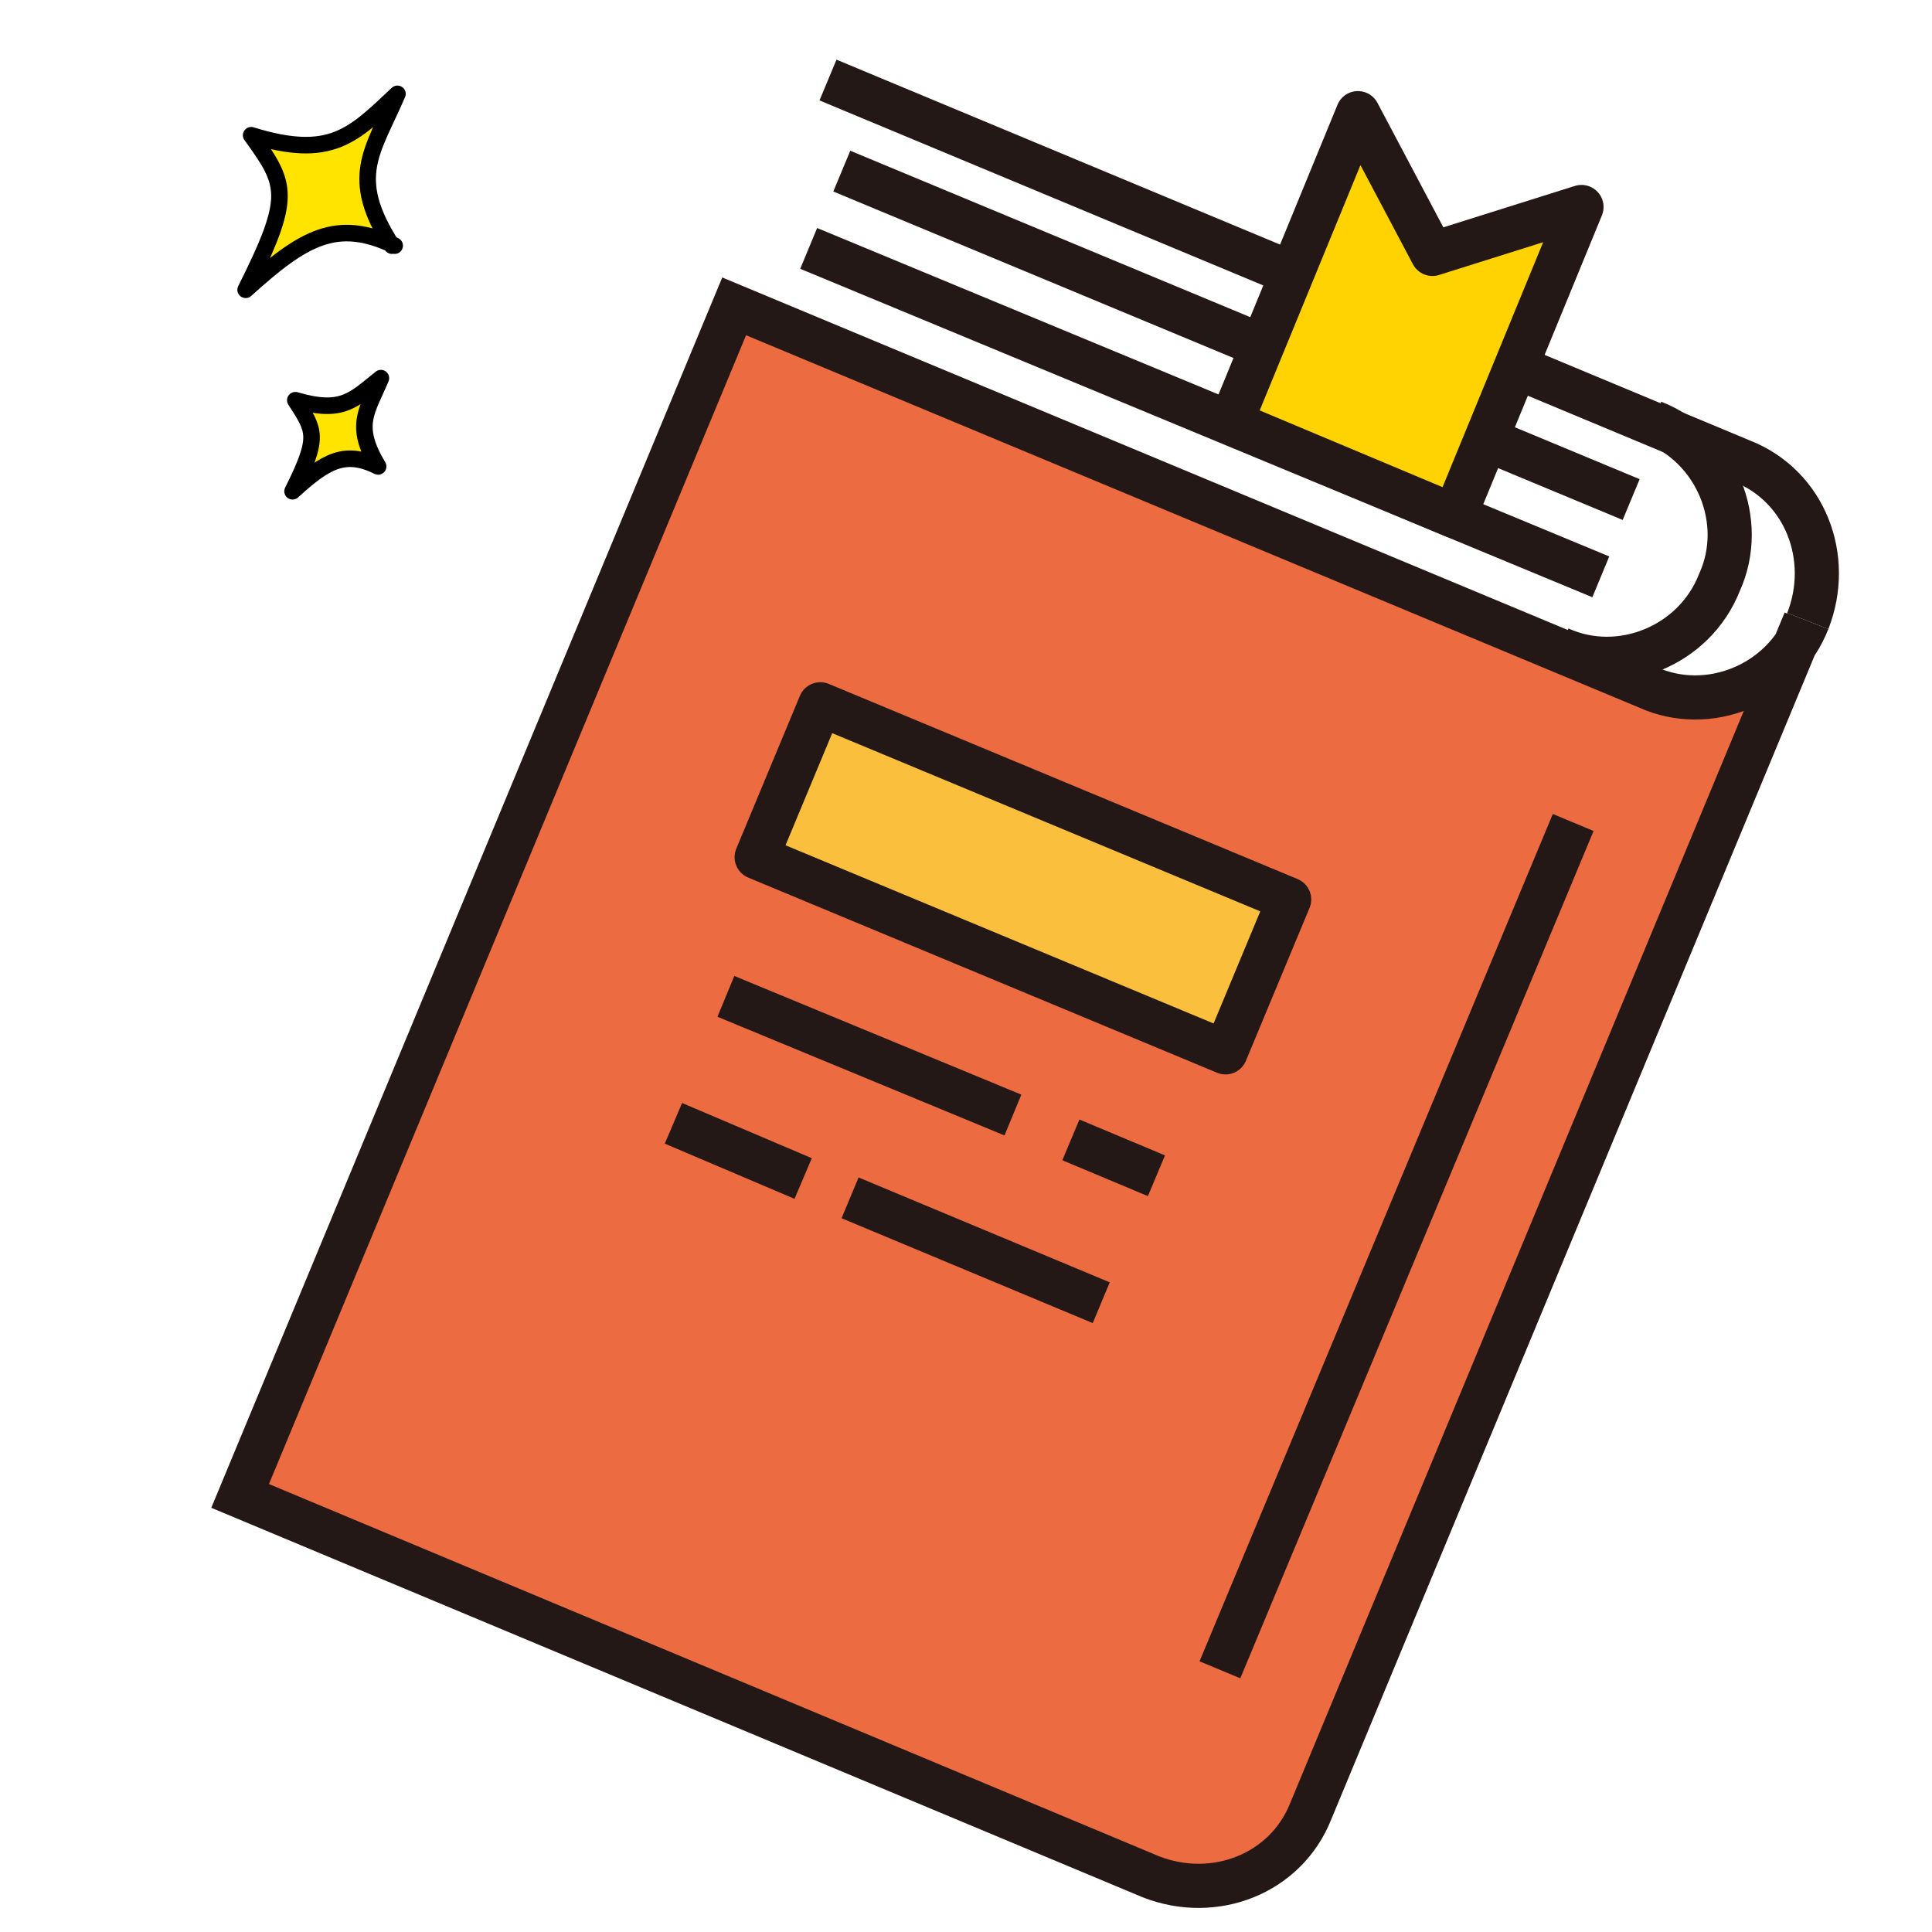 <?xml version="1.0" encoding="UTF-8"?>
<svg xmlns="http://www.w3.org/2000/svg" id="_レイヤー_1" version="1.1" viewBox="0 0 70 70">
  <defs>
    <style>
      .st0 {
        fill: #fac03d;
      }

      .st0, .st1, .st2, .st3, .st4, .st5 {
        stroke: #231815;
        stroke-width: 1.6px;
      }

      .st0, .st1, .st6, .st5 {
        stroke-linejoin: round;
      }

      .st1 {
        fill: #ffd302;
      }

      .st2 {
        fill: none;
      }

      .st2, .st3, .st4 {
        stroke-miterlimit: 10;
      }

      .st3 {
        fill: #ec6b40;
      }

      .st6 {
        fill: #ffe400;
        stroke: #000;
        stroke-linecap: round;
        stroke-width: .6px;
      }

      .st4, .st5 {
        fill: #fff;
      }
    </style>
  </defs>
  <g>
    <g>
      <path class="st2" d="M59.9,15.3c2.3.9,3.4,3.6,2.4,5.8-.9,2.3-3.6,3.4-5.8,2.4"></path>
      <path class="st3" d="M65.5,22.5c-.9,2.3-3.6,3.4-5.8,2.4L26.6,11.1,8.7,54.2l33,13.8c2.3.9,4.9-.1,5.8-2.4l17.9-43.1"></path>
      <path class="st2" d="M65.5,22.5c.9-2.3-.1-4.9-2.4-5.8L30,2.9"></path>
      <line class="st4" x1="57" y1="29.8" x2="44.2" y2="60.5"></line>
      <rect class="st0" x="27.8" y="28.8" width="18.4" height="6" transform="translate(59 75.4) rotate(-157.4)"></rect>
      <line class="st2" x1="59.1" y1="18.1" x2="30.5" y2="6.2"></line>
      <line class="st2" x1="58" y1="20.9" x2="29.3" y2="9"></line>
    </g>
    <line class="st5" x1="41.9" y1="42.6" x2="38.8" y2="41.3"></line>
    <line class="st5" x1="36.7" y1="40.4" x2="26.3" y2="36.1"></line>
    <line class="st5" x1="39.9" y1="47.2" x2="30.8" y2="43.4"></line>
    <line class="st5" x1="29.1" y1="42.7" x2="24.4" y2="40.7"></line>
    <polygon class="st1" points="44.6 15.3 52.7 18.7 57.3 7.5 51.9 9.2 49.2 4.1 44.6 15.3"></polygon>
  </g>
  <path id="_x3C_パス_x3E_" class="st6" d="M14.3,8.9c-2.1-1-3.3-.3-5.4,1.6h0c1.7-3.4,1.5-3.8.2-5.6h0c2.9.9,3.7,0,5.3-1.5h0c-.9,2.1-1.8,3-.2,5.5"></path>
  <path id="_x3C_パス_x3E_1" data-name="_x3C_パス_x3E_" class="st6" d="M13.7,16.9c-1.2-.6-1.9-.2-3.1.9h0c1-2,.8-2.2.1-3.3h0c1.7.5,2.1,0,3.1-.8h0c-.5,1.2-1,1.7-.1,3.2"></path>
</svg>
